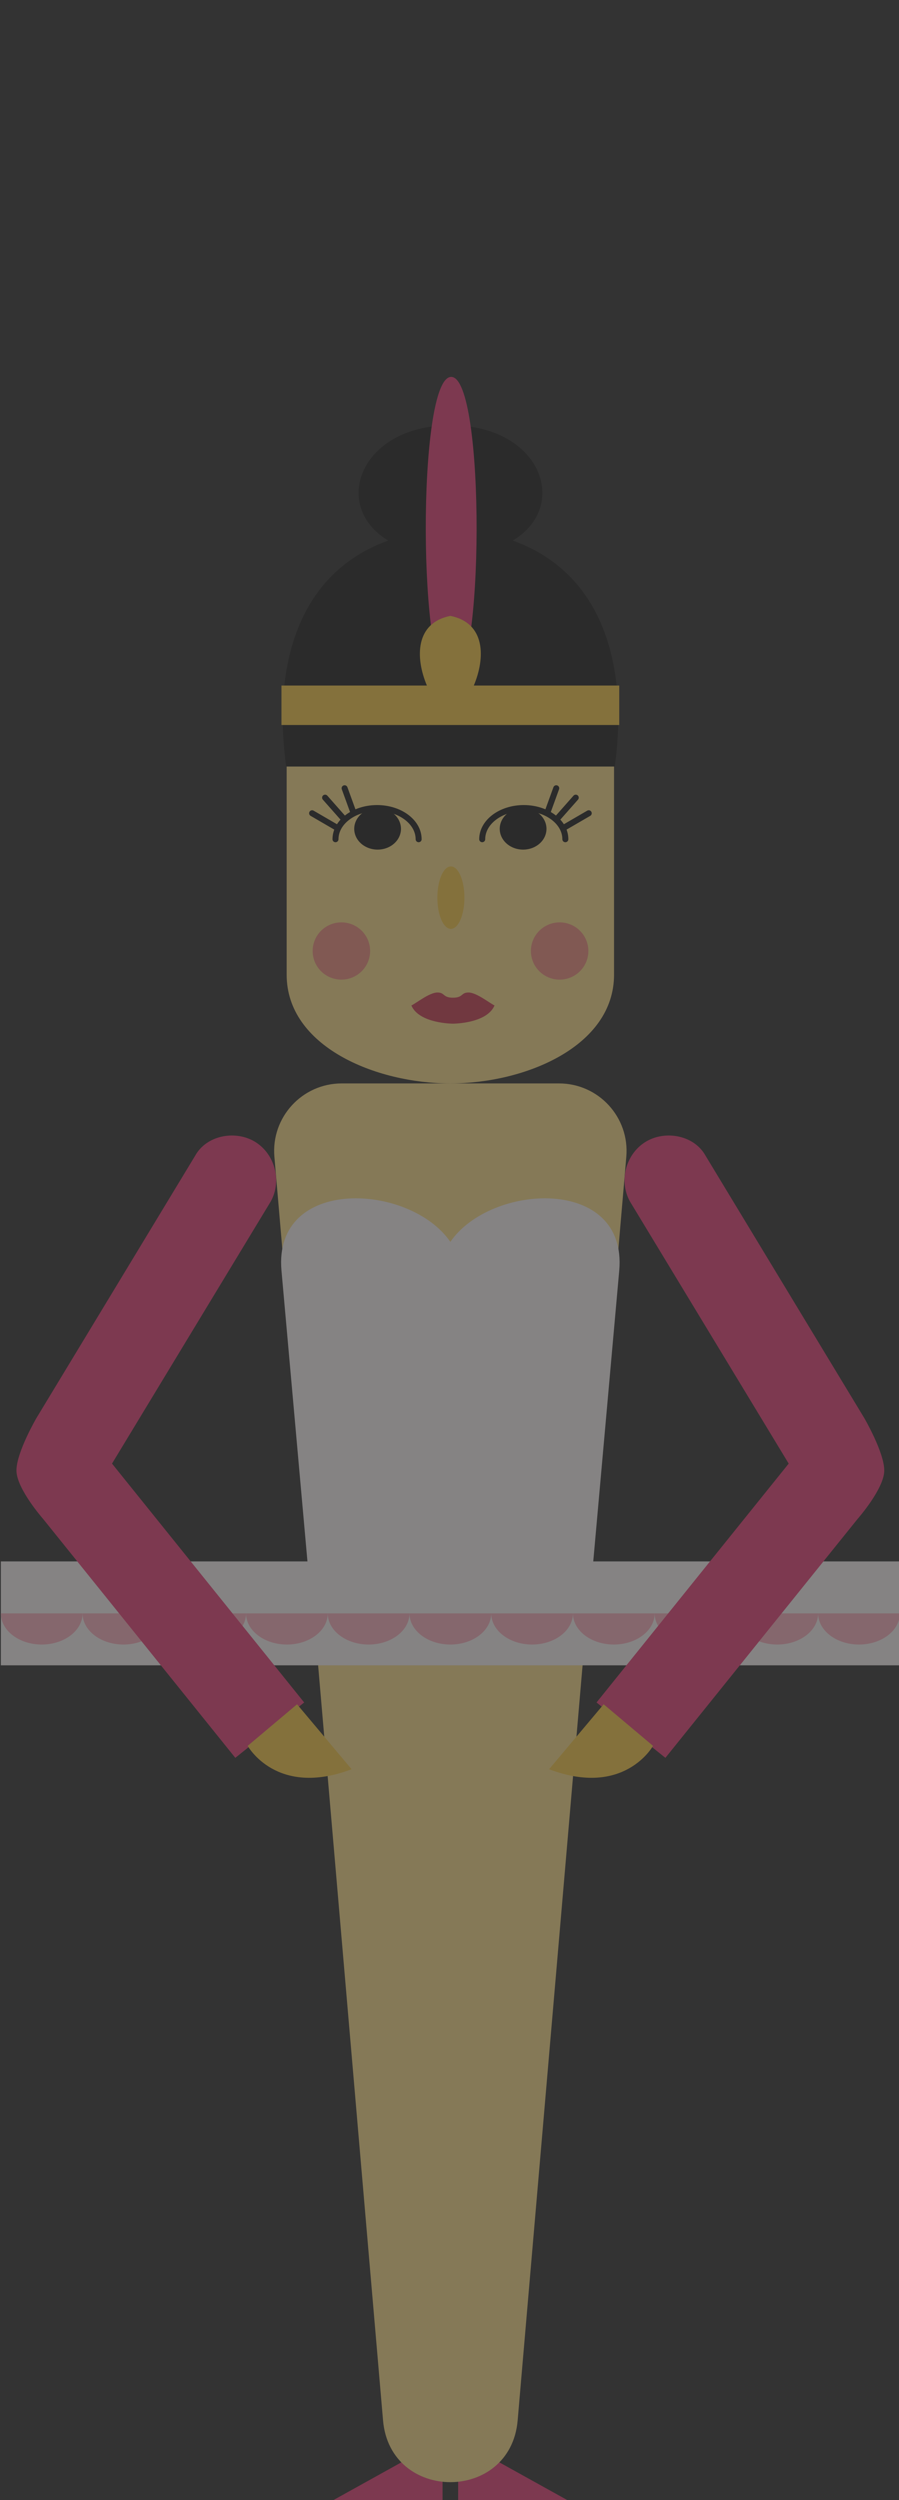 <svg width="150" height="417" viewBox="0 0 150 417" fill="none" xmlns="http://www.w3.org/2000/svg">
<rect x="0" y="0" width="150" height="417" fill="#333333" stroke="none"/>
<g opacity="0.4" clip-path="url(#clip0_179_30588)">
<path d="M73.842 419.901H50.432L73.842 406.902V419.901Z" fill="#EC407A"/>
<path d="M76.443 419.901H99.853L76.443 406.902V419.901Z" fill="#EC407A"/>
<path d="M86.373 403.723C85.192 417.458 65.094 417.458 63.912 403.723L45.784 192.946C45.218 186.367 50.408 180.715 57.014 180.715H93.271C99.877 180.715 105.067 186.367 104.502 192.946L86.373 403.723Z" fill="#FFE18C"/>
<path d="M150.143 277.776V260.443H98.987L103.322 211.913C104.696 196.119 81.862 197.331 75.143 207.147C68.423 197.331 45.589 196.119 46.963 211.913L51.299 260.443H0.143V277.776H150.143Z" fill="#FEFAFA"/>
<path d="M13.779 269.11C13.779 270.489 13.061 271.811 11.782 272.786C10.503 273.761 8.769 274.309 6.961 274.309C5.152 274.309 3.418 273.761 2.14 272.786C0.861 271.811 0.143 270.489 0.143 269.11L6.961 269.11H13.779Z" fill="#FFB5C3"/>
<path d="M27.415 269.11C27.415 270.489 26.697 271.811 25.418 272.786C24.14 273.761 22.405 274.309 20.597 274.309C18.789 274.309 17.055 273.761 15.776 272.786C14.497 271.811 13.779 270.489 13.779 269.11L20.597 269.11H27.415Z" fill="#FFB5C3"/>
<path d="M41.052 269.11C41.052 270.489 40.333 271.811 39.055 272.786C37.776 273.761 36.042 274.309 34.233 274.309C32.425 274.309 30.691 273.761 29.412 272.786C28.134 271.811 27.415 270.489 27.415 269.11L34.233 269.11H41.052Z" fill="#FFB5C3"/>
<path d="M54.688 269.11C54.688 270.489 53.97 271.811 52.691 272.786C51.412 273.761 49.678 274.309 47.87 274.309C46.062 274.309 44.327 273.761 43.049 272.786C41.77 271.811 41.052 270.489 41.052 269.11L47.87 269.11H54.688Z" fill="#FFB5C3"/>
<path d="M68.324 269.11C68.324 270.489 67.606 271.811 66.327 272.786C65.049 273.761 63.315 274.309 61.506 274.309C59.698 274.309 57.964 273.761 56.685 272.786C55.406 271.811 54.688 270.489 54.688 269.11L61.506 269.11H68.324Z" fill="#FFB5C3"/>
<path d="M81.961 269.11C81.961 270.489 81.242 271.811 79.964 272.786C78.685 273.761 76.951 274.309 75.143 274.309C73.334 274.309 71.6 273.761 70.321 272.786C69.043 271.811 68.324 270.489 68.324 269.11L75.143 269.11H81.961Z" fill="#FFB5C3"/>
<path d="M95.597 269.11C95.597 270.489 94.879 271.811 93.6 272.786C92.322 273.761 90.587 274.309 88.779 274.309C86.971 274.309 85.236 273.761 83.958 272.786C82.679 271.811 81.961 270.489 81.961 269.11L88.779 269.11H95.597Z" fill="#FFB5C3"/>
<path d="M109.233 269.11C109.233 270.489 108.515 271.811 107.236 272.786C105.958 273.761 104.224 274.309 102.415 274.309C100.607 274.309 98.873 273.761 97.594 272.786C96.316 271.811 95.597 270.489 95.597 269.11L102.415 269.11H109.233Z" fill="#FFB5C3"/>
<path d="M122.87 269.11C122.87 270.489 122.152 271.811 120.873 272.786C119.594 273.761 117.86 274.309 116.052 274.309C114.243 274.309 112.509 273.761 111.23 272.786C109.952 271.811 109.233 270.489 109.233 269.11H116.052H122.87Z" fill="#FFB5C3"/>
<path d="M136.506 269.11C136.506 270.489 135.788 271.811 134.509 272.786C133.231 273.761 131.496 274.309 129.688 274.309C127.88 274.309 126.146 273.761 124.867 272.786C123.588 271.811 122.87 270.489 122.87 269.11L129.688 269.11H136.506Z" fill="#FFB5C3"/>
<path d="M150.143 269.11C150.143 270.489 149.424 271.811 148.146 272.786C146.867 273.761 145.133 274.309 143.324 274.309C141.516 274.309 139.782 273.761 138.503 272.786C137.225 271.811 136.506 270.489 136.506 269.11L143.324 269.11H150.143Z" fill="#FFB5C3"/>
<path d="M131.594 244.13L105.105 200.399C103.156 196.877 104.495 192.234 107.992 190.301C111.22 188.517 115.866 189.419 117.721 192.771L144.199 236.519C144.199 236.519 147.541 242.244 147.541 245.278C147.541 248.311 143.084 253.367 143.084 253.367L111.023 293.209L99.533 283.972L131.594 244.13Z" fill="#EC407A"/>
<path d="M91.617 295.108L100.721 284.275L108.958 291.208C108.958 291.208 104.189 299.874 91.617 295.108Z" fill="#FDCE48"/>
<path d="M18.691 244.13L45.18 200.399C47.13 196.877 45.79 192.234 42.293 190.301C39.065 188.517 34.419 189.419 32.564 192.771L6.086 236.519C6.086 236.519 2.744 242.244 2.744 245.278C2.744 248.311 7.201 253.367 7.201 253.367L39.263 293.209L50.752 283.972L18.691 244.13Z" fill="#EC407A"/>
<path d="M58.669 295.108L49.565 284.275L41.328 291.208C41.328 291.208 46.096 299.874 58.669 295.108Z" fill="#FDCE48"/>
<path d="M47.83 162.579V127.851H102.455V162.579C102.455 174.541 87.628 180.715 75.143 180.715C62.657 180.715 47.83 174.541 47.83 162.579Z" fill="#FFE18C"/>
<path d="M75.576 166.416C77.31 166.416 76.877 165.549 78.177 165.549C79.478 165.549 81.645 167.282 82.513 167.716C81.212 170.749 75.576 170.749 75.576 170.749C75.576 170.749 69.94 170.749 68.64 167.716C69.507 167.282 71.674 165.549 72.975 165.549C74.275 165.549 73.842 166.416 75.576 166.416Z" fill="#CD3E53"/>
<path d="M98.171 158.627C98.171 159.571 97.89 160.493 97.365 161.278C96.839 162.063 96.092 162.676 95.218 163.038C94.343 163.4 93.381 163.497 92.451 163.315C91.522 163.133 90.668 162.68 89.996 162.015C89.325 161.35 88.866 160.501 88.678 159.577C88.489 158.652 88.58 157.692 88.939 156.819C89.297 155.945 89.907 155.197 90.692 154.669C91.477 154.141 92.401 153.856 93.348 153.85C93.98 153.846 94.606 153.967 95.191 154.205C95.776 154.444 96.308 154.795 96.756 155.239C97.205 155.683 97.56 156.211 97.803 156.792C98.046 157.374 98.171 157.997 98.171 158.627V158.627Z" fill="#F59183"/>
<path d="M61.755 158.627C61.755 159.572 61.473 160.496 60.946 161.282C60.419 162.068 59.67 162.68 58.793 163.041C57.917 163.403 56.952 163.497 56.022 163.312C55.092 163.127 54.238 162.671 53.567 162.003C52.897 161.334 52.441 160.482 52.257 159.555C52.073 158.628 52.169 157.667 52.533 156.794C52.897 155.921 53.512 155.176 54.302 154.651C55.091 154.127 56.019 153.848 56.967 153.85C57.597 153.85 58.22 153.973 58.801 154.214C59.382 154.454 59.91 154.806 60.355 155.25C60.8 155.693 61.152 156.22 61.392 156.799C61.632 157.379 61.755 158 61.755 158.627V158.627Z" fill="#F59183"/>
<path d="M75.233 154.94C74.936 154.94 74.643 154.805 74.369 154.543C74.095 154.281 73.846 153.897 73.636 153.414C73.427 152.93 73.26 152.355 73.147 151.723C73.033 151.09 72.975 150.413 72.975 149.728C72.975 148.346 73.213 147.021 73.636 146.043C74.06 145.066 74.634 144.517 75.233 144.517C75.832 144.517 76.406 145.066 76.83 146.043C77.253 147.021 77.491 148.346 77.491 149.728C77.491 150.413 77.433 151.09 77.319 151.723C77.206 152.355 77.039 152.93 76.83 153.414C76.62 153.897 76.371 154.281 76.097 154.543C75.823 154.805 75.529 154.94 75.233 154.94Z" fill="#FDCE48"/>
<path d="M91.183 138.246C91.184 138.93 90.957 139.6 90.53 140.171C90.103 140.741 89.495 141.186 88.784 141.45C88.072 141.714 87.289 141.784 86.532 141.653C85.776 141.521 85.08 141.193 84.533 140.711C83.986 140.228 83.612 139.613 83.458 138.942C83.304 138.27 83.378 137.574 83.669 136.94C83.961 136.306 84.457 135.762 85.096 135.379C85.735 134.995 86.487 134.788 87.258 134.784C87.772 134.782 88.281 134.869 88.757 135.042C89.233 135.214 89.665 135.469 90.03 135.79C90.395 136.112 90.684 136.494 90.882 136.916C91.08 137.337 91.182 137.789 91.183 138.246Z" fill="#1E1E1E"/>
<path d="M80.458 139.984C80.458 137.112 83.563 134.784 87.394 134.784C89.585 134.784 91.539 135.546 92.81 136.735M94.33 139.984C94.33 139.346 94.177 138.735 93.897 138.17M93.897 138.17L98.232 135.651M93.897 138.17C93.637 137.647 93.268 137.163 92.81 136.735M92.81 136.735L96.064 133.051M91.296 135.651L92.81 131.481" stroke="#1E1E1E" stroke-linecap="round"/>
<path d="M66.906 138.245C66.907 138.931 66.679 139.602 66.25 140.173C65.822 140.744 65.213 141.189 64.5 141.452C63.786 141.715 63.002 141.784 62.244 141.651C61.487 141.517 60.791 141.187 60.245 140.702C59.699 140.217 59.327 139.599 59.177 138.926C59.026 138.253 59.104 137.555 59.4 136.922C59.696 136.288 60.197 135.747 60.84 135.366C61.482 134.986 62.237 134.783 63.01 134.784C64.043 134.786 65.032 135.151 65.763 135.799C66.493 136.448 66.904 137.328 66.906 138.245Z" fill="#1E1E1E"/>
<path d="M69.851 139.984C69.851 137.112 66.746 134.784 62.915 134.784C60.724 134.784 58.77 135.546 57.499 136.735M55.978 139.984C55.978 139.346 56.132 138.735 56.412 138.17M56.412 138.17L52.077 135.651M56.412 138.17C56.672 137.647 57.041 137.163 57.499 136.735M57.499 136.735L54.244 133.051M59.013 135.651L57.499 131.481" stroke="#1E1E1E" stroke-linecap="round"/>
<path d="M75.166 127.851H102.579C104.887 110.932 100.557 95.551 85.553 90.168C95.171 84.4 90.247 70.942 75.166 70.942C60.085 70.942 55.161 84.4 64.778 90.168C49.775 95.551 45.445 110.932 47.753 127.851H75.166Z" fill="#1E1E1E"/>
<path d="M75.283 62.867C69.513 62.867 69.743 114.009 75.283 114.009C80.823 114.009 81.054 62.867 75.283 62.867Z" fill="#EC407A"/>
<path d="M103.322 120.93H75.143L46.963 120.93V114.347H71.229C69.272 109.701 69.272 103.893 75.143 102.731C81.013 103.893 81.013 109.701 79.056 114.347H103.322V120.93Z" fill="#FDCE48"/>
</g>
<defs>
<clipPath id="clip0_179_30588">
<rect width="150" height="417" fill="white"/>
</clipPath>
</defs>
</svg>
